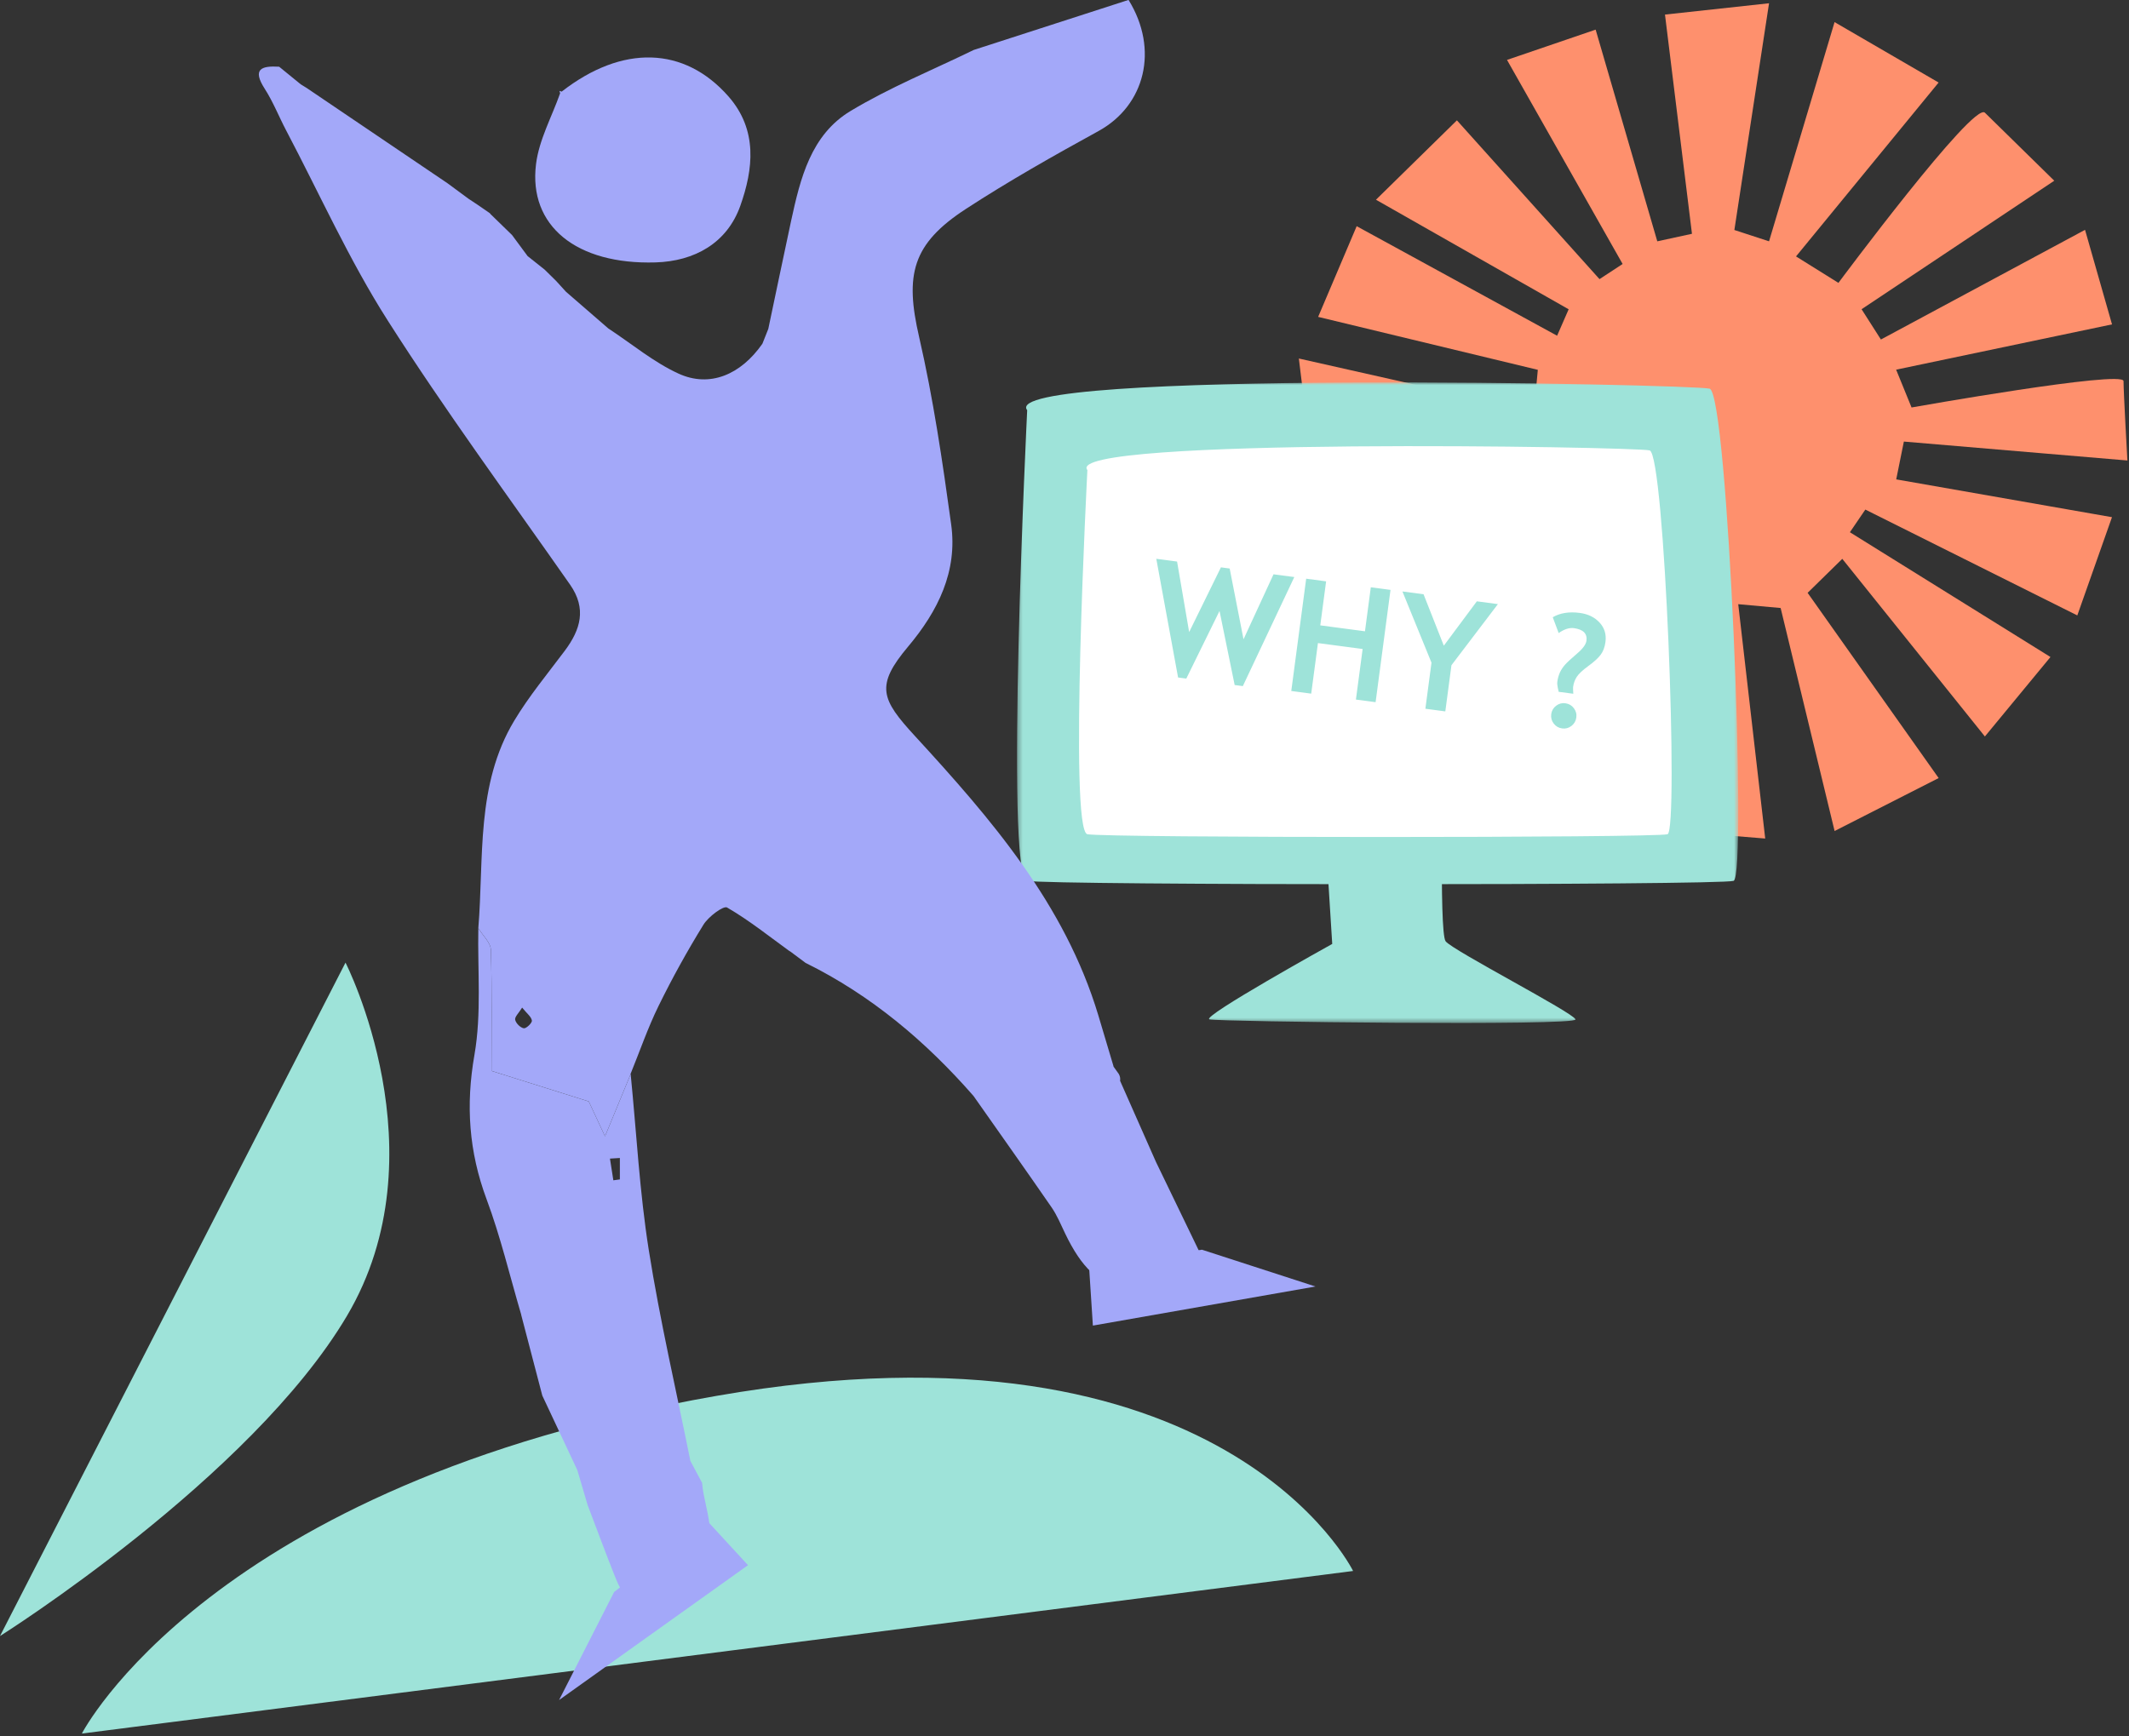<svg width="434" height="354" viewBox="0 0 434 354" fill="none" xmlns="http://www.w3.org/2000/svg">
<rect x="0" y="0" width="434" height="354" fill="#333333" stroke="none"/>
<g clip-path="url(#clip0_580_922)">
<path d="M417.978 133.979L404.622 150.167L375.554 113.949L368.486 120.878L395.198 158.647L373.986 169.442L362.986 123.973L354.342 123.193L359.842 170.977L340.986 169.442L344.13 123.209L337.062 121.674L325.274 165.592L304.062 157.112L329.986 118.587L323.689 115.501L293.037 154.026L279.681 133.216L315.833 112.406L315.045 103.171L274.189 125.508L268.689 104.706L315.054 96.998L313.494 92.376H267.129L264.773 73.101L312.698 83.888L313.486 75.408L268.706 64.613L276.562 46.118L317.418 68.455L319.774 63.062L280.494 40.725L296.994 24.537L326.062 56.913L330.774 53.827L307.206 12.215L325.274 6.042L337.842 49.205L344.91 47.67L339.41 2.972L360.622 0.665L353.554 46.898L360.622 49.205L373.978 4.507L395.19 16.829L366.122 52.283L374.766 57.677C374.766 57.677 402.266 20.67 404.622 22.977C406.978 25.284 418.766 36.85 418.766 36.85L379.486 63.053L383.426 69.227L425.038 46.865L430.538 66.14L386.529 75.375L389.673 83.084C389.673 83.084 432.886 75.4 432.886 77.707C432.886 80.013 433.674 93.895 433.674 93.895L388.106 90.037L386.546 97.745L430.53 105.453L423.462 125.483L380.25 103.902L377.105 108.523L417.962 133.946V133.963L417.978 133.979Z" fill="#FE906D"/>
<mask id="mask0_580_922" style="mask-type:luminance" maskUnits="userSpaceOnUse" x="207" y="77" width="148" height="132">
<path d="M354.358 77.961H207.326V208.583H354.358V77.961Z" fill="white"/>
</mask>
<g mask="url(#mask0_580_922)">
<path d="M269.229 154.731L294.25 153.804C294.25 153.804 293.273 190.063 294.693 191.926C296.105 193.79 320.691 206.456 321.167 207.852C321.644 209.247 248.452 208.32 246.556 207.852C244.668 207.384 271.577 192.468 271.577 192.468L269.213 154.731H269.221H269.229Z" fill="#9EE3D9"/>
<path d="M209.394 83.641C209.394 83.641 204.723 178.685 209.394 179.605C214.065 180.524 350.597 180.524 353.397 179.605C356.204 178.685 352.247 80.169 348.504 79.25C344.769 78.33 202.86 75.342 209.394 83.641Z" fill="#9EE3D9"/>
<path d="M221.666 95.84C221.666 95.84 217.825 169.344 221.666 170.099C225.508 170.854 337.635 170.854 339.934 170.099C342.232 169.344 339.351 92.581 336.281 91.834C333.202 91.079 216.29 89.092 221.666 95.848V95.84Z" fill="white"/>
</g>
<path d="M16.689 353.471L275.831 320.323C275.831 320.323 249.513 266.563 146.096 284.614C42.671 302.666 16.689 353.471 16.689 353.471Z" fill="#9EE3D9"/>
<path d="M0 333.589C0 333.589 51.134 301.41 70.729 268.303C90.324 235.188 70.433 196.277 70.433 196.277L0 333.589Z" fill="#9EE3D9"/>
<path d="M128.561 218.992C129.752 230.961 130.375 243.028 132.255 254.89C134.537 269.297 137.862 283.556 140.735 297.88C141.523 299.374 142.311 300.86 143.124 302.354C143.6 308.519 147.77 315.242 140.415 320.217C138.223 321.276 135.498 321.81 133.963 323.468C128.611 329.247 126.813 325.151 125.04 320.636C123.234 316.063 121.534 311.458 119.778 306.853C119.08 304.48 118.39 302.133 117.693 299.76C115.312 294.695 112.923 289.63 110.551 284.565C109.122 279.065 107.678 273.582 106.241 268.082H106.257C103.934 260.201 102.038 252.164 99.181 244.497C95.578 234.811 94.921 225.337 96.719 215.068C98.18 206.678 97.342 197.87 97.507 189.259C98.401 190.736 100.027 192.198 100.068 193.7C100.322 202.237 100.191 210.791 100.191 218.36C106.602 220.371 113.35 222.489 120.024 224.59C120.755 226.166 121.855 228.522 123.332 231.699C125.598 226.216 127.084 222.612 128.561 219.008V218.992ZM126.353 236.116C125.68 236.157 125.015 236.19 124.342 236.239C124.563 237.717 124.802 239.186 125.031 240.664L126.361 240.483V236.116H126.353Z" fill="#A3A8F9"/>
<path d="M128.561 219C127.067 222.603 125.597 226.199 123.331 231.691C121.854 228.514 120.77 226.166 120.023 224.582C113.349 222.48 106.61 220.362 100.19 218.351C100.19 210.782 100.322 202.229 100.067 193.691C100.026 192.189 98.401 190.728 97.506 189.25C98.68 174.934 96.972 160.043 104.82 146.966C107.833 141.942 111.617 137.386 115.131 132.69C118.349 128.38 119.629 124.104 116.206 119.203C103.704 101.324 90.742 83.724 79.027 65.335C71.188 53.038 65.171 39.584 58.357 26.638C56.863 23.806 55.689 20.785 53.965 18.101C51.355 14.045 53.309 13.389 56.904 13.602C58.365 14.792 59.843 15.983 61.304 17.189C61.706 17.444 62.109 17.698 62.511 17.936C72.074 24.422 81.646 30.882 91.226 37.367C92.671 38.426 94.099 39.485 95.544 40.552C96.127 40.922 96.693 41.299 97.26 41.685C98.154 42.293 99.049 42.925 99.944 43.532H99.87C101.372 44.993 102.891 46.471 104.401 47.94L104.352 47.883C105.428 49.328 106.487 50.773 107.554 52.217C108.719 53.145 109.86 54.048 111.026 54.975C111.798 55.747 112.578 56.511 113.366 57.282L115.377 59.49C118.25 61.994 121.14 64.482 124.021 66.985L124.078 67.018C128.807 70.121 133.248 73.856 138.321 76.179C144.699 79.102 151.02 76.385 155.396 70.113L155.429 70.055C155.831 69.054 156.217 68.061 156.619 67.059C158.17 59.728 159.689 52.382 161.265 45.051C163.145 36.39 165.288 27.5 173.398 22.624C181.369 17.83 190.104 14.275 198.51 10.179C209.058 6.764 219.598 3.366 230.057 -0.017C236.304 10.089 233.422 21.499 223.949 26.712C214.796 31.736 205.676 36.891 196.933 42.58C185.909 49.746 184.431 56.035 187.37 68.734C190.259 81.31 192.139 94.141 193.896 106.922C195.226 116.502 191.228 124.563 185.137 131.82C178.397 139.832 179.596 142.549 186.524 150.085C202.023 166.955 217.062 184.341 223.884 206.99C224.926 210.487 225.969 213.976 227.011 217.481L226.888 217.333C227.274 217.883 227.66 218.433 228.062 218.975C228.316 219.41 228.407 219.886 228.333 220.379C230.763 225.895 233.209 231.403 235.639 236.904C239.202 244.267 242.748 251.622 246.311 258.986C231.255 264.157 223.867 265.643 217.103 251.45C216.249 249.677 215.494 247.83 214.394 246.221C209.132 238.595 203.771 231.034 198.452 223.465C188.708 212.318 177.577 202.935 164.22 196.335C163.12 195.514 162.029 194.693 160.929 193.88L161.076 194.028C156.832 190.958 152.72 187.649 148.213 185.039C147.482 184.62 144.412 186.902 143.402 188.544C140.094 193.905 137.024 199.454 134.249 205.11C132.041 209.609 130.408 214.394 128.511 219.041L128.544 219.008L128.577 218.975L128.561 219ZM106.446 205.438C105.764 206.555 104.894 207.343 105.017 207.926C105.165 208.64 106.076 209.551 106.774 209.666C107.266 209.756 108.506 208.566 108.424 208.09C108.317 207.318 107.414 206.662 106.429 205.438H106.446Z" fill="#A3A8F9"/>
<path d="M114.515 18.668C126.869 9.055 139.503 9.432 148.492 19.652C154.525 26.523 153.557 34.527 150.905 41.989C148.205 49.558 141.604 53.268 133.617 53.507C117.511 53.983 107.701 46.069 109.269 33.468C109.877 28.518 112.487 23.831 114.186 19.012L114.039 18.536L114.531 18.684L114.515 18.668Z" fill="#A3A8F9"/>
<path d="M268.164 262.318L245.015 254.815L221.988 258.009L222.785 270.289L268.164 262.318Z" fill="#A3A8F9"/>
<path d="M113.965 346.641L125.195 324.6L144.117 310.054L152.481 319.141L113.965 346.641Z" fill="#A3A8F9"/>
<path d="M253.362 139.898L251.688 139.677L248.601 124.572L241.829 138.363L240.154 138.142L235.713 113.941L239.949 114.5L242.411 128.882L248.888 115.682L250.67 115.92L253.494 130.351L259.609 117.102L263.845 117.66L253.362 139.882V139.898ZM276.405 142.64L277.776 132.33L268.664 131.123L267.293 141.433L263.229 140.892L266.267 117.997L270.33 118.538L269.14 127.511L278.252 128.718L279.442 119.745L283.456 120.279L280.419 143.174L276.405 142.64ZM295.877 135.662L294.629 145.054L290.565 144.512L291.813 135.121L285.886 120.599L290.196 121.174L294.325 131.656L301.057 122.61L305.35 123.177L295.868 135.654L295.877 135.662ZM320.734 141.458L317.745 141.064C317.737 140.99 317.672 140.711 317.557 140.227C317.45 139.742 317.417 139.332 317.466 138.987C317.557 138.33 317.729 137.715 317.984 137.132C318.254 136.549 318.599 136.024 319.018 135.556C319.445 135.071 320.249 134.316 321.448 133.298C322.654 132.28 323.303 131.394 323.401 130.647C323.598 129.186 322.737 128.332 320.832 128.077C319.904 127.954 318.878 128.291 317.737 129.079L316.531 125.853C318.016 124.983 319.847 124.687 322.039 124.974C323.722 125.196 325.068 125.853 326.069 126.936C327.079 128.028 327.481 129.341 327.276 130.893C327.137 131.952 326.808 132.83 326.291 133.512C325.79 134.185 324.953 134.948 323.779 135.802C322.613 136.656 321.834 137.386 321.431 138.002C321.029 138.618 320.783 139.315 320.676 140.095C320.651 140.259 320.676 140.711 320.717 141.433L320.734 141.458ZM319.125 143.404C319.831 143.494 320.397 143.83 320.824 144.389C321.259 144.955 321.431 145.595 321.333 146.301C321.243 147.007 320.906 147.582 320.34 148.017C319.781 148.452 319.149 148.624 318.443 148.526C317.737 148.436 317.163 148.099 316.728 147.533C316.292 146.966 316.128 146.326 316.219 145.62C316.317 144.914 316.645 144.339 317.212 143.904C317.778 143.469 318.419 143.297 319.125 143.395V143.404Z" fill="#9EE3D9"/>
</g>
<defs>
<clipPath id="clip0_580_922">
<rect width="433.69" height="353.472" fill="white"/>
</clipPath>
</defs>
</svg>
